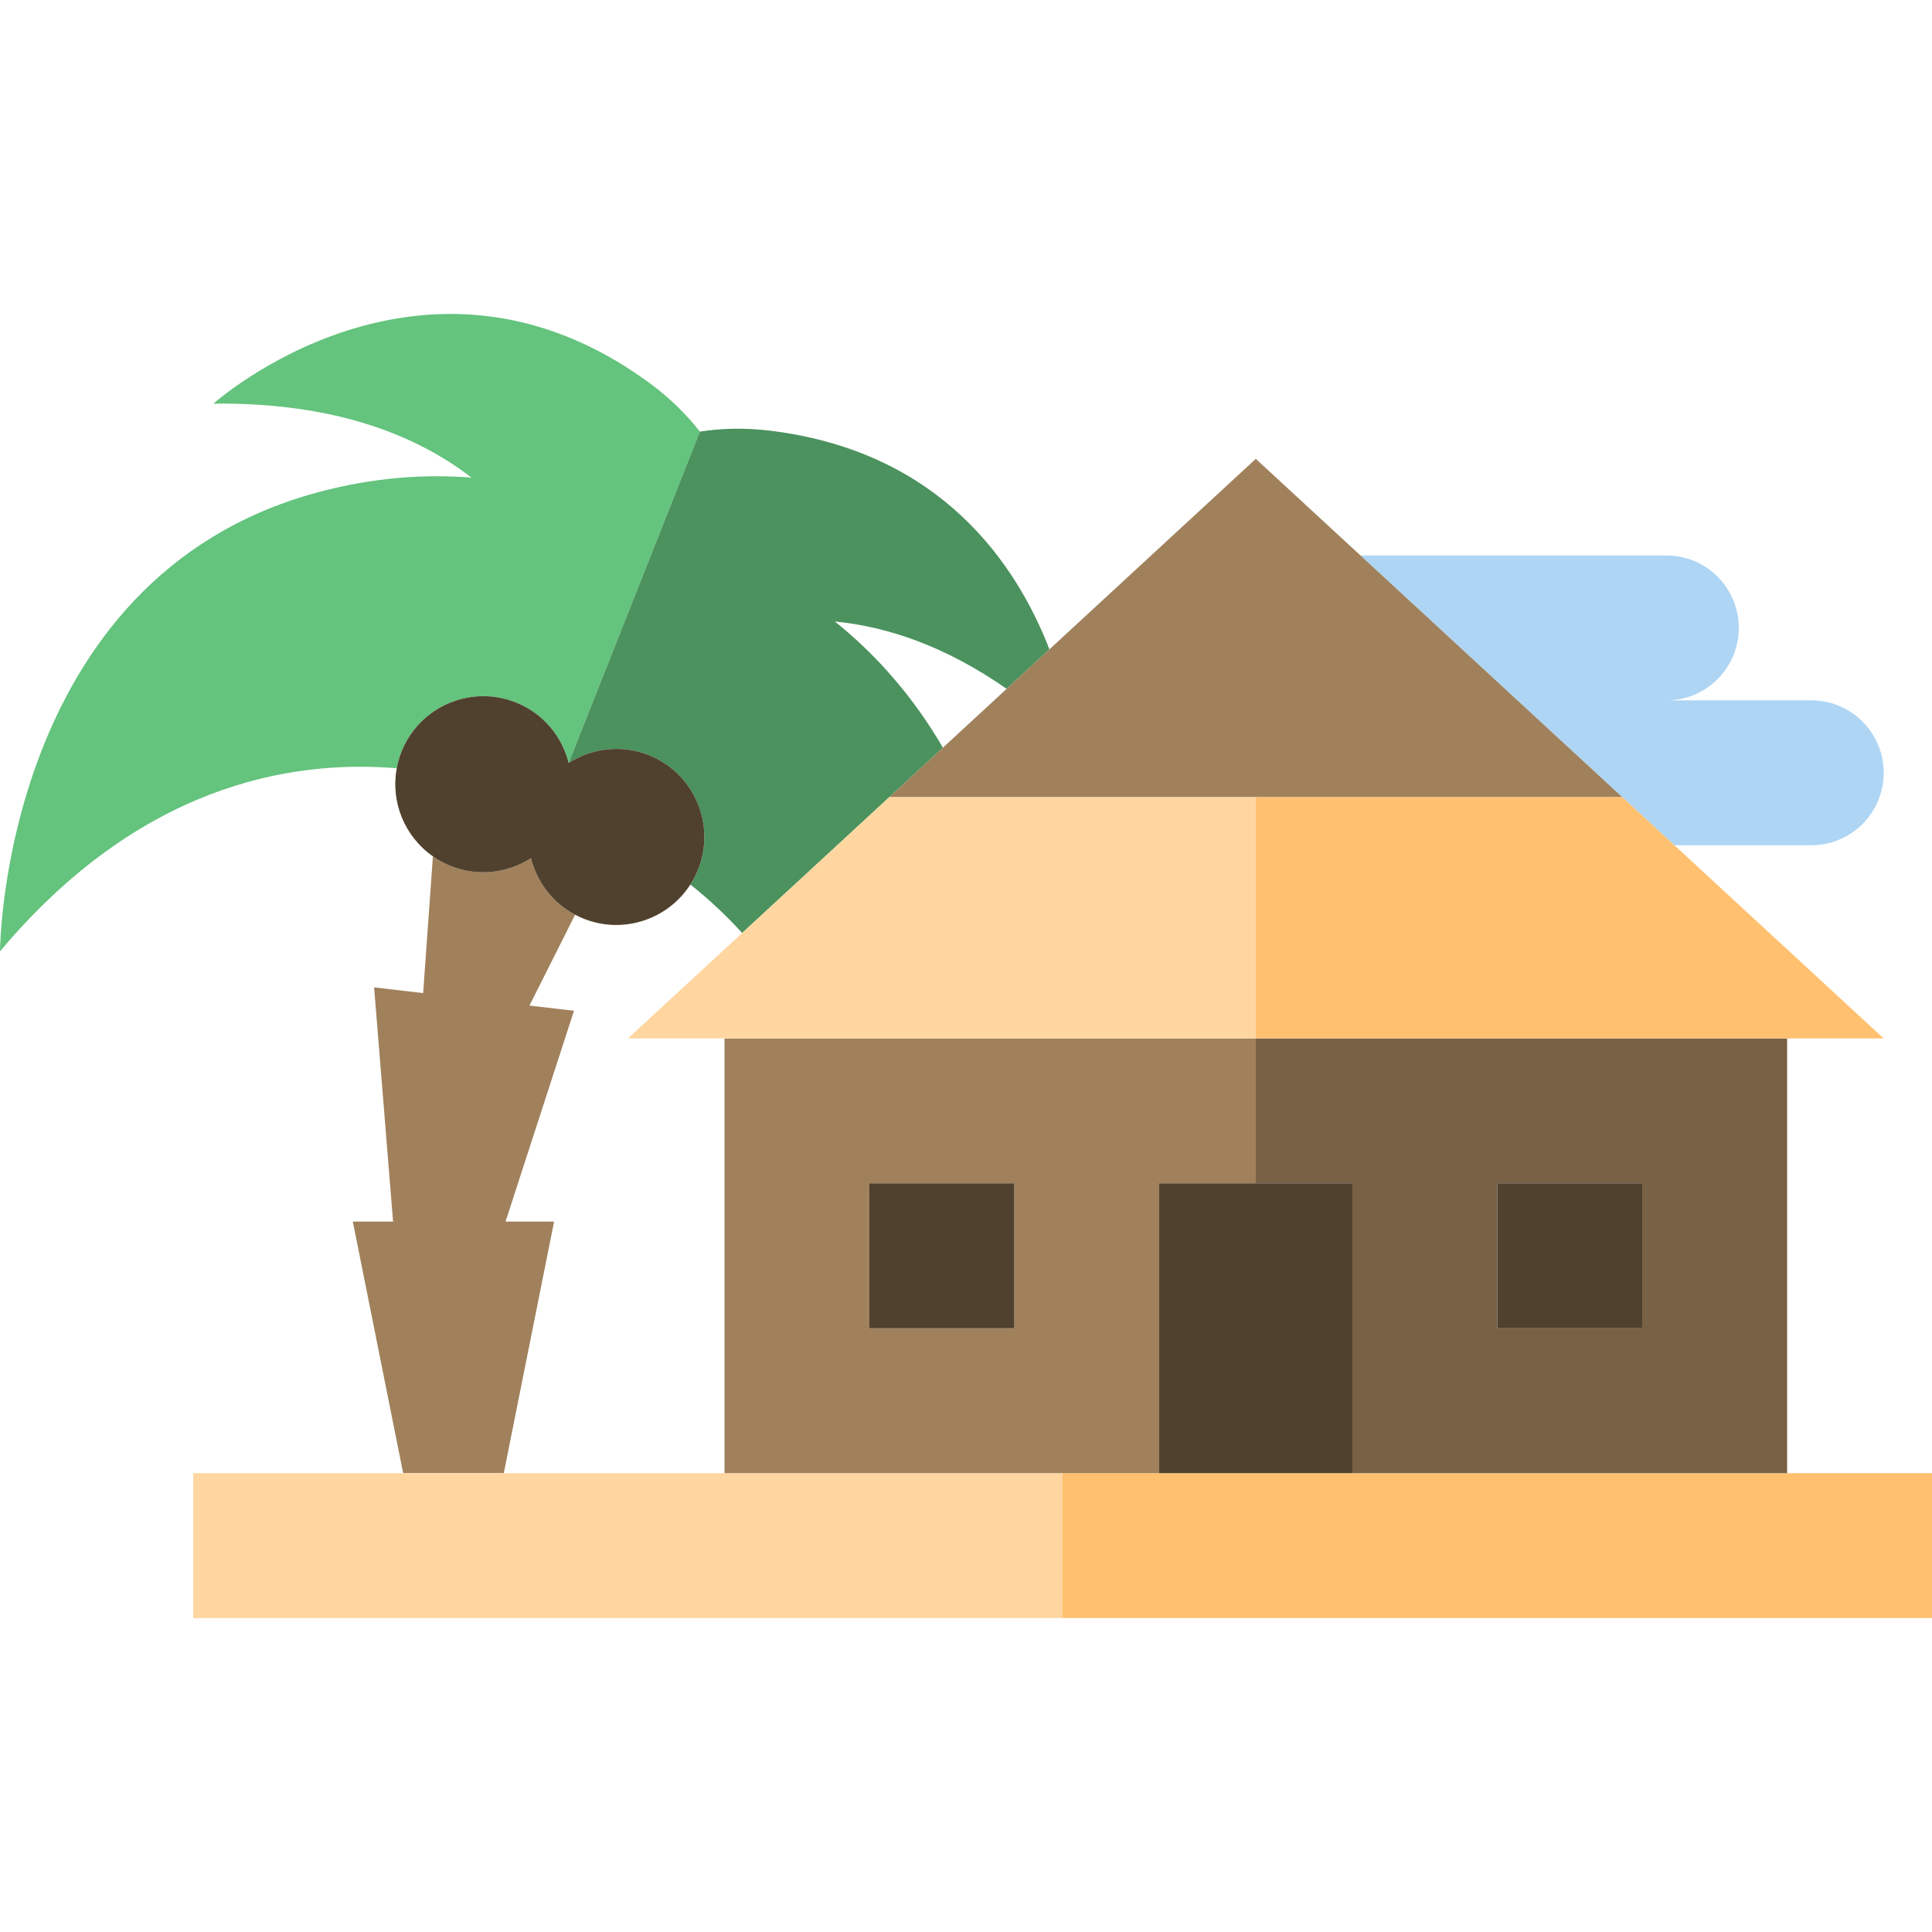 <?xml version="1.0" encoding="iso-8859-1"?>
<!-- Uploaded to: SVG Repo, www.svgrepo.com, Generator: SVG Repo Mixer Tools -->
<svg version="1.1" id="Capa_1" xmlns="http://www.w3.org/2000/svg" xmlns:xlink="http://www.w3.org/1999/xlink" 
	 viewBox="0 0 400 400" xml:space="preserve">
<g id="XMLID_3_">
	<path id="XMLID_2339_" style="fill:#A0815C;" d="M114.718,252.919h-10.051l14.169-43.65l-9.218-1.079l9.456-18.808
		c-4.697-2.479-7.922-6.805-9.147-11.702c-4.773,3.07-10.897,3.888-16.576,1.639c-1.348-0.533-2.583-1.224-3.723-2.02l-2.018,28.314
		l-10.156-1.188l3.929,48.494h-8.332L83.469,305h20.832L114.718,252.919z"/>
	<path id="XMLID_2340_" style="fill:#64C37D;" d="M106.773,145.422c5.68,2.249,9.584,7.038,10.961,12.544l0,0
		c8.165-20.619,26.556-67.061,27.167-68.605c-2.791-3.572-6.26-7.017-10.568-10.167c-46.927-34.311-90.143,4.371-90.143,4.371
		c25.068-0.276,42.009,6.51,53.427,15.32c-9.428-0.748-20.257-0.112-32.118,3.124C0.354,119.79,0,196.962,0,196.962
		c28.617-34.059,59.689-39.786,82.141-37.898c0.211-1.144,0.529-2.283,0.974-3.405C86.821,146.298,97.416,141.717,106.773,145.422z"
		/>
	<path id="XMLID_2341_" style="fill:#4B925E;" d="M134.311,156.327c9.359,3.705,13.943,14.299,10.237,23.659
		c-0.444,1.121-0.992,2.17-1.62,3.148c3.594,2.848,7.229,6.173,10.724,10.033l41.563-38.366c-0.359-0.62-0.717-1.239-1.097-1.859
		c-6.429-10.48-13.888-18.357-21.272-24.266c10.62,1.031,22.686,4.946,35.567,13.942l8.857-8.177
		c-6.749-17.463-22.315-40.89-57.706-45.257c-5.297-0.653-10.183-0.519-14.663,0.175c-0.611,1.545-19.002,47.986-27.167,68.605
		C122.508,154.895,128.632,154.078,134.311,156.327z"/>
	<path id="XMLID_2342_" style="fill:#50412E;" d="M109.928,177.679c1.225,4.897,4.449,9.224,9.147,11.702
		c0.583,0.309,1.186,0.593,1.813,0.841c8.238,3.262,17.428,0.099,22.041-7.088c0.628-0.979,1.176-2.027,1.62-3.148
		c3.706-9.36-0.878-19.954-10.237-23.659c-5.679-2.249-11.803-1.432-16.576,1.639l0,0c-1.377-5.506-5.281-10.295-10.961-12.544
		c-9.357-3.705-19.952,0.876-23.659,10.236c-0.444,1.122-0.763,2.262-0.974,3.405c-1.303,7.022,1.665,14.171,7.488,18.235
		c1.14,0.796,2.375,1.486,3.723,2.02C99.03,181.567,105.154,180.75,109.928,177.679z"/>
	<path id="XMLID_2343_" style="fill:#AED5F3;" d="M346.667,175H375c8.284,0,15-6.716,15-15s-6.716-15-15-15h-30
		c8.284,0,15-6.716,15-15s-6.716-15-15-15h-63.333L346.667,175z"/>
	<polygon id="XMLID_2344_" style="fill:#FFD6A0;" points="104.301,305 83.469,305 40,305 40,335 220,335 220,305 	"/>
	<rect id="XMLID_2345_" x="220" y="305" style="fill:#FFC170;" width="180" height="30"/>
	<path id="XMLID_2346_" style="fill:#A0815C;" d="M260,244.999V215H150v89.999h90v-60H260z M210,274.999h-30v-30h30V274.999z"/>
	<path id="XMLID_2349_" style="fill:#786145;" d="M260,244.999h20v60h90V215H260V244.999z M310,244.999h30v30h-30V244.999z"/>
	<polygon id="XMLID_2352_" style="fill:#FFD6A0;" points="195.215,154.802 153.651,193.168 130,215 150,215 260,215 260,214.999 
		260,165 184.167,165 260,95 217.27,134.442 208.413,142.619 	"/>
	<polygon id="XMLID_2353_" style="fill:#FFC170;" points="335.833,165 260,165 260,214.999 260,215 370,215 390,215 346.667,175 
		281.667,115 260,95 	"/>
	<polygon id="XMLID_2354_" style="fill:#50412E;" points="260,244.999 240,244.999 240,304.999 280,304.999 280,244.999 	"/>
	<rect id="XMLID_2355_" x="180" y="244.999" style="fill:#50412E;" width="30" height="30"/>
	<rect id="XMLID_2356_" x="310" y="244.999" style="fill:#50412E;" width="30" height="30"/>
	<polygon id="XMLID_2357_" style="fill:#A0815C;" points="184.167,165 260,165 335.833,165 260,95 	"/>
</g>
</svg>